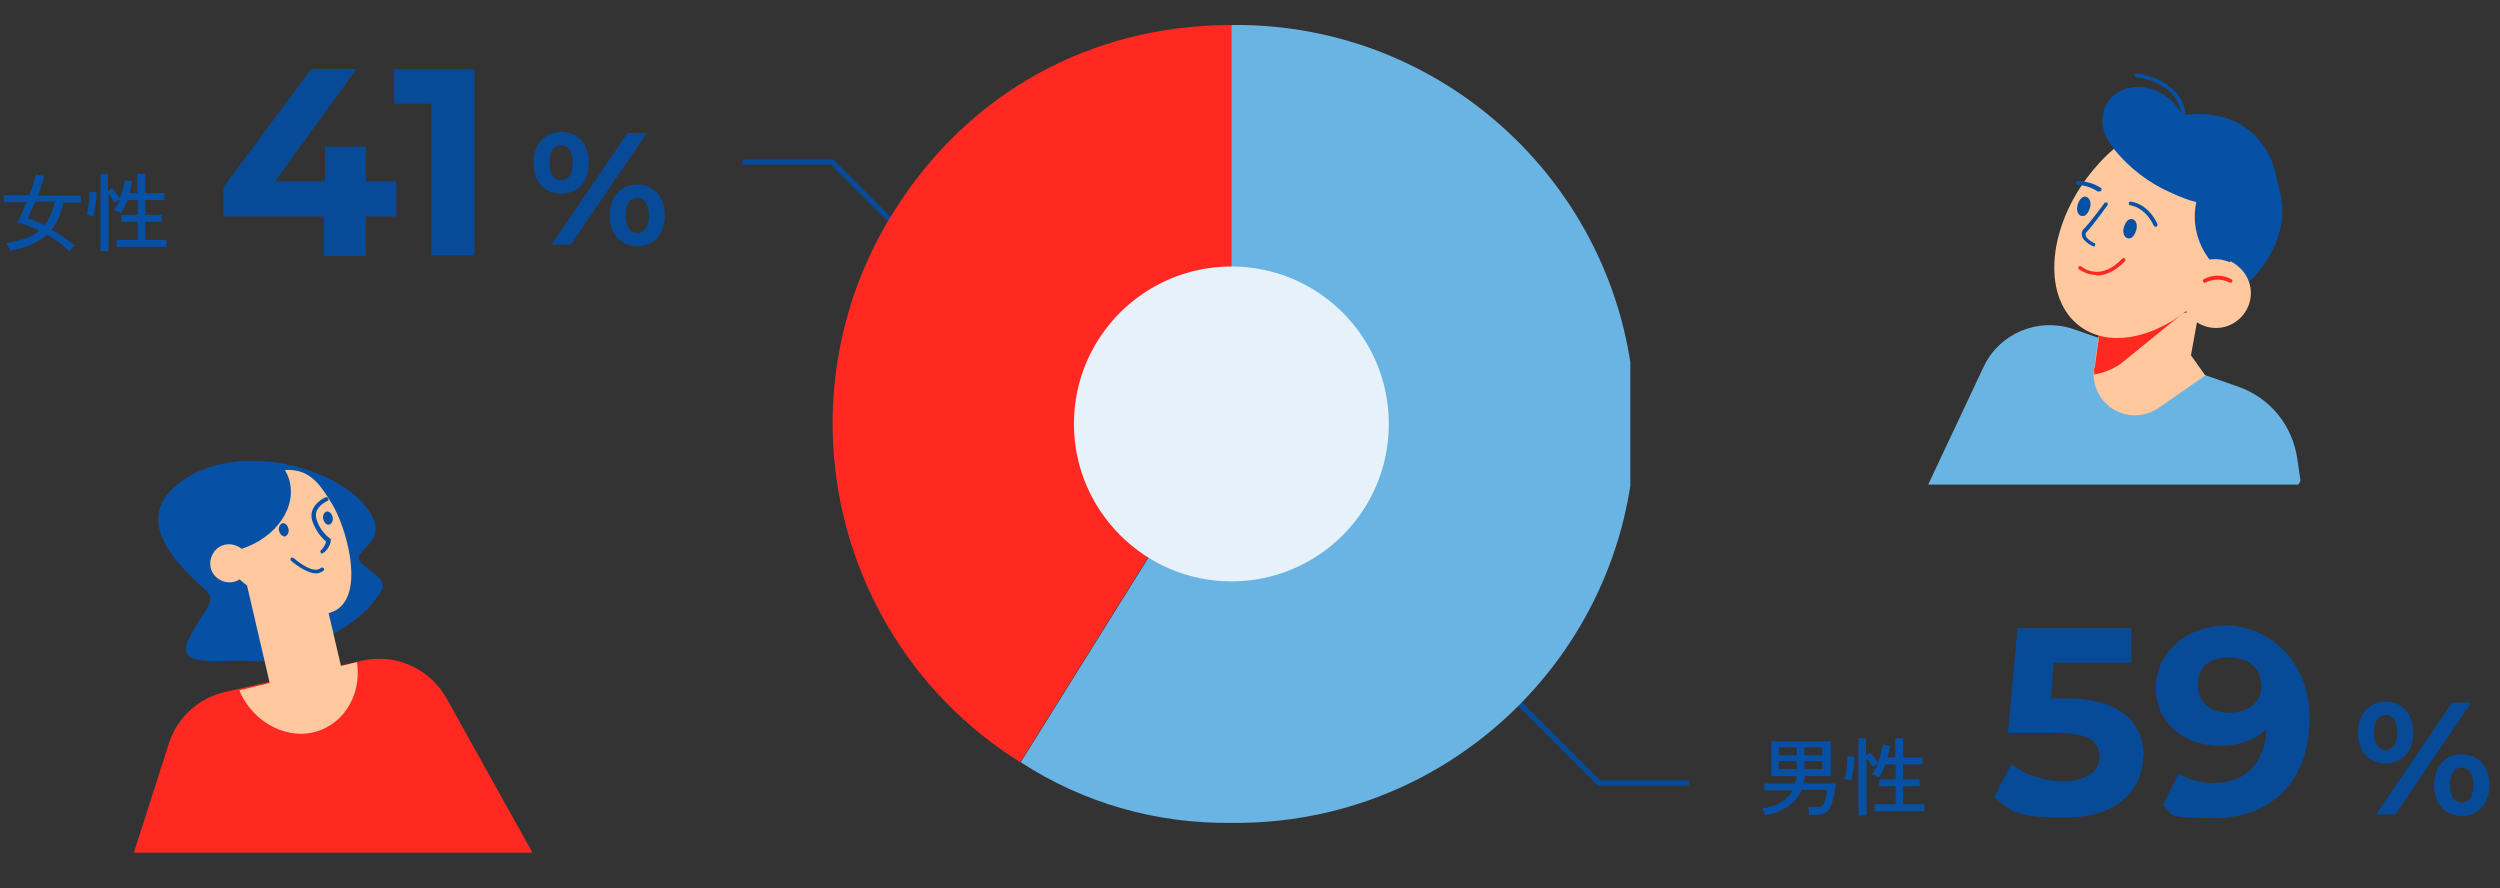 <?xml version="1.0" encoding="UTF-8"?>
<svg id="_レイヤー_1" data-name="レイヤー_1" xmlns="http://www.w3.org/2000/svg" xmlns:xlink="http://www.w3.org/1999/xlink" version="1.1" viewBox="0 0 470 167">
  <rect x="0" y="0" width="470" height="167" fill="#333333" stroke="none"/>
  <!-- Generator: Adobe Illustrator 29.1.0, SVG Export Plug-In . SVG Version: 2.1.0 Build 142)  -->
  <defs>
    <style>
      .st0, .st1 {
        fill: none;
      }

      .st2 {
        fill: #ffc89e;
      }

      .st3 {
        isolation: isolate;
      }

      .st4 {
        clip-path: url(#clippath-1);
      }

      .st5 {
        clip-path: url(#clippath-3);
      }

      .st6 {
        clip-path: url(#clippath-4);
      }

      .st7 {
        clip-path: url(#clippath-2);
      }

      .st8 {
        fill: #074b98;
      }

      .st9 {
        fill: #ff2921;
      }

      .st10 {
        fill: #e7f1fa;
      }

      .st11 {
        fill: #69b4e3;
      }

      .st1 {
        stroke: #074b98;
        stroke-miterlimit: 10;
      }

      .st12 {
        fill: #0651a5;
      }

      .st13 {
        clip-path: url(#clippath);
      }
    </style>
    <clipPath id="clippath">
      <rect class="st0" x="283.4" y="129.9" width="34.2" height="17.8"/>
    </clipPath>
    <clipPath id="clippath-1">
      <rect class="st0" x="139.5" y="29.9" width="34.2" height="17.8"/>
    </clipPath>
    <clipPath id="clippath-2">
      <rect class="st0" x="362.5" y="13.8" width="70" height="77.3"/>
    </clipPath>
    <clipPath id="clippath-3">
      <rect class="st0" x="25.2" y="86.7" width="75" height="73.5"/>
    </clipPath>
    <clipPath id="clippath-4">
      <rect class="st0" x="156.5" y="4.7" width="150" height="150"/>
    </clipPath>
  </defs>
  <g id="_グループ_22172" data-name="グループ_22172">
    <g id="_グループ_22171" data-name="グループ_22171">
      <g id="_グループ_5440" data-name="グループ_5440">
        <g id="_グループ_4833" data-name="グループ_4833">
          <g id="_" class="st3">
            <g class="st3">
              <path class="st8" d="M443.3,137.7c0-3.5,2.2-5.8,5.2-5.8s5.2,2.2,5.2,5.8-2.1,5.8-5.2,5.8-5.2-2.2-5.2-5.8ZM450.7,137.7c0-2.2-.9-3.3-2.2-3.3s-2.2,1.1-2.2,3.3.9,3.3,2.2,3.3,2.2-1.1,2.2-3.3ZM461,132.1h3.6l-14.3,21h-3.6l14.3-21ZM457.6,147.6c0-3.5,2.2-5.8,5.2-5.8s5.2,2.2,5.2,5.8-2.2,5.8-5.2,5.8-5.2-2.2-5.2-5.8ZM465,147.6c0-2.2-.9-3.3-2.2-3.3s-2.2,1.1-2.2,3.3.9,3.3,2.2,3.3,2.2-1.1,2.2-3.3Z"/>
            </g>
          </g>
          <g id="_59" class="st3">
            <g class="st3">
              <path class="st8" d="M402.9,142.1c0,6.2-4.6,11.6-14.6,11.6s-10-1.3-13.4-3.8l3.2-6.2c2.7,2,6.3,3.2,10,3.2s6.6-1.7,6.6-4.6-1.8-4.5-8.2-4.5h-9l1.8-19.7h21.4v6.5h-14.6l-.5,6.7h2.9c10.3,0,14.5,4.7,14.5,10.9Z"/>
              <path class="st8" d="M434.2,134.9c0,12.1-7.3,18.9-17.9,18.9s-7.3-.8-9.7-2.4l3-6c1.9,1.3,4.2,1.8,6.6,1.8,5.8,0,9.6-3.5,9.9-10.2-2,2.1-5,3.2-8.7,3.2-6.8,0-12.1-4.3-12.1-10.9s5.8-11.7,13.2-11.7,15.7,6.1,15.7,17.4ZM425.1,128.8c0-3-2.2-5.2-6.1-5.2s-5.8,2-5.8,5.2,2.3,5.2,6,5.2,6-2.2,6-5.2Z"/>
            </g>
          </g>
        </g>
        <g id="_男性" data-name="男性" class="st3">
          <g class="st3">
            <path class="st12" d="M331.8,153.3c0,0,0-.2-.1-.4,0-.2-.1-.4-.2-.5,0-.2-.2-.3-.2-.4,1.5-.2,2.7-.6,3.6-1.2.9-.6,1.6-1.3,2.1-2.2h-5.3v-1.3h5.8c0-.2.1-.5.2-.7,0-.2,0-.5.1-.7h-4.8v-6.5h11.2v6.5h-4.9c0,.3,0,.5-.1.7,0,.2,0,.5-.2.7h6.1c0,.4,0,.9-.2,1.4,0,.5-.2,1-.3,1.5-.1.5-.2.9-.4,1.3-.2.6-.5,1-1,1.3-.4.2-1,.4-1.6.4h-1.5c0-.1,0-.3,0-.5,0-.2,0-.4-.1-.6,0-.2,0-.3-.1-.4h1.7c.4,0,.7,0,.9-.2.2-.1.4-.3.5-.7.1-.3.2-.7.3-1.1s.2-.8.2-1.2h-4.8c-.5,1.2-1.3,2.2-2.4,3-1.1.8-2.5,1.4-4.3,1.7ZM334.4,142h3.4v-1.5h-3.4v1.5ZM334.4,144.6h3.4v-1.5h-3.4v1.5ZM339.2,142h3.4v-1.5h-3.4v1.5ZM339.2,144.6h3.4v-1.5h-3.4v1.5Z"/>
            <path class="st12" d="M348.1,146.8c0,0-.2,0-.4-.1-.2,0-.3-.1-.5-.2-.2,0-.3,0-.4,0,0-.2.2-.5.2-.9,0-.4.1-.8.2-1.2,0-.4.1-.8.1-1.2s0-.7,0-1h1.3c0,.5,0,.9,0,1.3,0,.4-.1.9-.2,1.3,0,.4-.2.9-.2,1.2s-.2.6-.2.8ZM349.4,153.3v-14.5h1.4v3.2l.8-.5c.2.3.5.6.8,1,.3.4.5.7.6.9.2-.6.5-1.1.6-1.8.2-.6.3-1.1.4-1.6l1.3.2c0,.4-.1.7-.2,1.1,0,.4-.2.8-.3,1.1h1.5v-3.6h1.5v3.6h3.6v1.3h-3.6v2.8h3.1v1.3h-3.1v3.4h4v1.3h-9.4v-1.3h4v-3.4h-3.1v-1.3h3.1v-2.8h-1.9c-.2.4-.4.9-.6,1.3s-.4.8-.7,1.1c0,0-.2-.1-.4-.2-.2,0-.3-.2-.5-.2s-.3-.1-.4-.1c.2-.3.4-.6.6-.9.2-.3.4-.7.5-1.1l-1,.6c-.1-.2-.3-.5-.5-.9-.2-.3-.4-.6-.6-.9v10.9h-1.4Z"/>
          </g>
        </g>
      </g>
      <g id="_グループ_5441" data-name="グループ_5441">
        <g id="_グループ_4834" data-name="グループ_4834">
          <g id="_2" class="st3">
            <g class="st3">
              <path class="st8" d="M100.3,30.6c0-3.5,2.2-5.8,5.2-5.8s5.2,2.2,5.2,5.8-2.1,5.8-5.2,5.8-5.2-2.2-5.2-5.8ZM107.7,30.6c0-2.2-.9-3.3-2.2-3.3s-2.2,1.1-2.2,3.3.9,3.3,2.2,3.3,2.2-1.1,2.2-3.3ZM118,25h3.6l-14.3,21h-3.6l14.3-21ZM114.6,40.5c0-3.5,2.2-5.8,5.2-5.8s5.2,2.2,5.2,5.8-2.2,5.8-5.2,5.8-5.2-2.2-5.2-5.8ZM122,40.5c0-2.2-.9-3.3-2.2-3.3s-2.2,1.1-2.2,3.3.9,3.3,2.2,3.3,2.2-1.1,2.2-3.3Z"/>
            </g>
          </g>
          <g id="_41" class="st3">
            <g class="st3">
              <path class="st8" d="M74.5,40.7h-5.7v7.4h-7.9v-7.4h-18.9v-5.5l16.5-22.2h8.5l-15.3,21.1h9.4v-6.5h7.7v6.5h5.7v6.6Z"/>
              <path class="st8" d="M89.2,13v35h-8.1v-28.5h-7v-6.5h15.1Z"/>
            </g>
          </g>
        </g>
        <g id="_女性" data-name="女性" class="st3">
          <g class="st3">
            <path class="st12" d="M13,47.2c-.7-.6-1.3-1.2-2-1.7-.7-.5-1.5-1-2.2-1.4-.8.8-1.8,1.4-3,1.9-1.1.5-2.5.9-3.9,1.1,0-.1,0-.3-.2-.4,0-.2-.2-.4-.3-.6,0-.2-.2-.3-.3-.4,1.3-.2,2.5-.5,3.6-.8,1-.4,1.9-.9,2.7-1.5-1.4-.7-2.8-1.3-4.2-1.6.3-.4.6-1,.9-1.7.3-.7.6-1.4.9-2.1H.7v-1.3h4.8c.3-.8.6-1.5.8-2.2.2-.7.4-1.3.4-1.7l1.6.3c-.1.5-.3,1.1-.5,1.7-.2.6-.4,1.3-.7,2h8.1v1.3h-3.3c-.4,2-1.1,3.7-2.2,5.1.8.4,1.6.9,2.3,1.4.7.5,1.4,1,2.1,1.6,0,0-.2.2-.4.3-.2.1-.3.3-.4.5s-.3.3-.3.4ZM8.4,42.3c.9-1.1,1.5-2.6,1.9-4.4h-3.7c-.2.6-.5,1.1-.7,1.7-.2.5-.5,1-.7,1.4.5.2,1,.4,1.6.6.5.2,1.1.5,1.6.7Z"/>
            <path class="st12" d="M17.6,40.7c0,0-.2,0-.4-.1-.2,0-.3-.1-.5-.2s-.3,0-.4,0c0-.2.2-.5.2-.9,0-.4.1-.8.2-1.2s.1-.8.1-1.2c0-.4,0-.7,0-1h1.3c0,.5,0,.9,0,1.3s-.1.9-.2,1.3-.2.9-.2,1.2c0,.4-.2.6-.2.8ZM18.9,47.2v-14.5h1.4v3.2l.8-.5c.2.3.5.6.8,1,.3.4.5.7.6.9.2-.6.5-1.1.6-1.8.2-.6.3-1.1.4-1.6l1.3.2c0,.4-.1.7-.2,1.1,0,.4-.2.8-.3,1.1h1.5v-3.6h1.5v3.6h3.6v1.3h-3.6v2.8h3.1v1.3h-3.1v3.4h4v1.3h-9.4v-1.3h4v-3.4h-3.1v-1.3h3.1v-2.8h-1.9c-.2.4-.4.9-.6,1.3s-.4.8-.7,1.1c0,0-.2-.1-.4-.2-.2,0-.3-.2-.5-.2-.2,0-.3-.1-.4-.1.2-.3.4-.6.6-.9.2-.3.4-.7.5-1.1l-1,.6c-.1-.2-.3-.5-.5-.9-.2-.3-.4-.6-.6-.9v10.9h-1.4Z"/>
          </g>
        </g>
      </g>
      <g id="_グループ_5438" data-name="グループ_5438">
        <g class="st13">
          <g id="_グループ_5437" data-name="グループ_5437">
            <path id="_パス_4675" data-name="パス_4675" class="st1" d="M283.7,130.3l16.9,16.9h16.9"/>
          </g>
        </g>
      </g>
      <g id="_グループ_5439" data-name="グループ_5439">
        <g class="st4">
          <g id="_グループ_5437-2" data-name="グループ_5437-2">
            <path id="_パス_4675-2" data-name="パス_4675-2" class="st1" d="M173.4,47.4l-16.9-16.9h-16.9"/>
          </g>
        </g>
      </g>
      <g id="_グループ_5552" data-name="グループ_5552">
        <g class="st7">
          <g id="_グループ_5551" data-name="グループ_5551">
            <path id="_パス_4785" data-name="パス_4785" class="st11" d="M432.5,90.4l-.6-4.1c-.9-6.3-5.1-11.5-11.1-13.6l-30.9-10.8c-6.7-2.3-14,.7-17,7.1l-10.4,22.1h69.6l.4-.7Z"/>
            <path id="_パス_4786" data-name="パス_4786" class="st2" d="M413.5,58l-1.6,8.8,2.7,3.8-8.8,6.1c-3.5,2.4-8.3,1.6-10.8-1.9-1.1-1.6-1.6-3.6-1.3-5.5l.9-6.4,18.9-4.8Z"/>
            <path id="_パス_4787" data-name="パス_4787" class="st9" d="M393.7,69.2c0,.4,0,.8,0,1.2,1.8-.3,3.6-1,5.1-2.1l12.8-10.4v-1c0,0-16.9,5.8-16.9,5.8l-.9,6.4Z"/>
            <path id="_パス_4788" data-name="パス_4788" class="st12" d="M424.8,28.5c-4.2-5.6-12.2-7.8-14.4-6.2-.6-1.7-1.7-3.2-3.2-4.2-3.6-2.6-8.4-2.3-10.7.8-2,2.7-1.5,6.5,1.1,9.2-1.9,1.6-3.7,3.5-5.2,5.6-6.3,8.5,7.1,19.3,9.7,21.2,7.1,5.1,17.4,3.1,23.1-4.6s4.7-15.1-.3-21.8"/>
            <path id="_パス_4789" data-name="パス_4789" class="st12" d="M423.6,30.8c-2.1-.7-4.4-.6-6.5.4-5.1,2.7-7.1,14,.5,19.8.5.4,1.1.5,1.5,1,5.2-7,6.6-15,4.5-21.1"/>
            <path id="_パス_4790" data-name="パス_4790" class="st12" d="M397.2,27.9c2.9,3.7,6.7,6.6,11,8.5,8.1,3.6,16.3,3.6,20.2.3-.2-5.2-2.2-9.8-6.1-12.6-6.7-4.8-16.9-2.9-25.1,3.8"/>
            <path id="_パス_4791" data-name="パス_4791" class="st2" d="M419.2,49.3c-1.2-.5-2.5-.7-3.8-.5-2.4-3.1-3.3-7-2.5-10.8-1.6-.4-3.1-1-4.6-1.7-4.2-1.8-8-4.7-10.9-8.3-1.9,1.6-3.6,3.5-5.1,5.5-7.6,10.3-8.2,22.8-1.2,27.9,5.2,3.8,13.1,2.4,19.9-2.9,1.9,3.1,5.9,4.1,9,2.2,3.1-1.9,4.1-5.9,2.2-9-.7-1.1-1.7-2-2.9-2.6"/>
            <path id="_パス_4792" data-name="パス_4792" class="st12" d="M410.5,22.5h0c.2,0,.4-.2.4-.4,0,0,0,0,0,0-.3-7.3-9.1-8.3-9.2-8.3-.2,0-.4.1-.4.3,0,0,0,0,0,0,0,.2.1.4.3.4,0,0,0,0,0,0,1.5.2,2.9.6,4.2,1.3,2.5,1.1,4.2,3.5,4.3,6.2,0,.2.2.4.4.4"/>
            <path id="_パス_4793" data-name="パス_4793" class="st12" d="M390.6,38.5c-.3,1,0,1.9.7,2.1s1.3-.5,1.6-1.5,0-1.9-.7-2.1-1.3.5-1.6,1.5"/>
            <path id="_パス_4794" data-name="パス_4794" class="st12" d="M394.7,36c.2,0,.4-.2.4-.4,0-.1,0-.2-.2-.3-1.2-.8-2.7-1.2-4.2-1.3h0c-.2,0-.4.2-.4.4,0,.2.2.4.4.4,1.3,0,2.6.5,3.7,1.2,0,0,.1,0,.2,0"/>
            <path id="_パス_4795" data-name="パス_4795" class="st12" d="M399.3,42.7c-.3,1,0,1.9.7,2.1s1.3-.5,1.6-1.5,0-1.9-.7-2.1-1.3.5-1.6,1.5"/>
            <path id="_パス_4796" data-name="パス_4796" class="st12" d="M405.2,42.7c.2,0,.4-.2.4-.4,0,0,0,0,0-.1,0-.2-1.6-3.8-5-4.3-.2,0-.4.1-.4.3,0,.2.1.4.3.4,3,.5,4.4,3.8,4.4,3.8,0,.1.2.2.4.2"/>
            <path id="_パス_4797" data-name="パス_4797" class="st12" d="M393.5,46.4c.2,0,.4-.2.4-.4,0-.2,0-.3-.2-.3-.4-.2-1.5-.8-1.6-1.5,0-.2,0-.5.2-.6,1.1-1.1,3.8-4.9,3.9-5,.1-.2,0-.4,0-.5-.2-.1-.4,0-.5,0,0,0-2.8,3.8-3.9,4.9-.4.3-.5.8-.4,1.3.2,1.1,1.9,1.9,2.1,2,0,0,.1,0,.2,0"/>
            <path id="_パス_4798" data-name="パス_4798" class="st9" d="M394.1,51.8c1.5,0,3.4-.6,5.4-2.7.1-.2.1-.4,0-.5-.2-.1-.4-.1-.5,0h0c-4.1,4.4-7.5,1.7-7.7,1.5-.2-.1-.4-.1-.5,0s-.1.4,0,.5c1,.7,2.2,1.1,3.4,1.1"/>
            <path id="_パス_4799" data-name="パス_4799" class="st9" d="M419.3,53.2c.2,0,.4-.2.4-.4,0-.1,0-.2-.2-.3-1.6-.9-3.6-.9-5.2,0-.2.1-.2.3-.1.5.1.2.3.2.5.1,1.4-.7,3-.7,4.4,0,0,0,.1,0,.2,0"/>
          </g>
        </g>
      </g>
      <g id="_グループ_5556" data-name="グループ_5556">
        <g class="st5">
          <g id="_グループ_5555" data-name="グループ_5555">
            <path id="_パス_4811" data-name="パス_4811" class="st9" d="M25.2,160.2l6.6-20.6c1.6-4.8,5.6-8.4,10.5-9.5l25.8-5.9c6.2-1.4,12.6,1.4,15.8,7l16.2,29.1H25.2Z"/>
            <path id="_パス_4812" data-name="パス_4812" class="st12" d="M64.3,118.2c-4.1,2.5-11.2,6.6-16.9,6.1s-14.8,1.6-11.9-4.2,5.3-6.8,3.3-9-15.6-12.3-5.1-20.3,28.5-3.3,34.7,4c6.2,7.3-2.9,8.5-.6,10.9s5.4,3.2,3.6,5.9c-1.8,2.7-4.2,4.9-7,6.5"/>
            <path id="_パス_4813" data-name="パス_4813" class="st2" d="M67.1,124.5h-.1s-2.9.7-2.9.7l-4.6-19.7-13.4,3.1,4.6,19.8-4.9,1.2c-.3,0-.5.1-.8.2.1.3.3.6.4.9,3.2,6.2,10.3,9,15.9,6.1,4.4-2.3,6.6-7.3,5.8-12.4"/>
            <path id="_パス_4814" data-name="パス_4814" class="st2" d="M51.7,113.3c2.6,1.3,8.5,3.5,11.8,1.2,5.1-3.6,1.4-15.8-1.1-19.8s-5.1-9-14.5-4.7-2.2,7.1-2.2,7.1c0,0,1.1,3.5,0,4.7s-8,4.3,6,11.4"/>
            <path id="_パス_4815" data-name="パス_4815" class="st12" d="M60.7,103.9c0,0,.1,0,.2,0,.7-.6,1.2-1.4,1.3-2.3,0-.2,0-.3-.2-.4-1.2-.9-2.1-2.2-2.5-3.6-.7-2.2,2-3.4,2-3.4.2,0,.3-.3.2-.5s-.3-.3-.5-.2h0c-1.2.5-3.2,2.1-2.5,4.4.5,1.5,1.4,2.9,2.6,3.9-.1.6-.5,1.2-.9,1.6-.2.1-.2.3-.1.5,0,.1.2.2.3.2"/>
            <path id="_パス_4816" data-name="パス_4816" class="st12" d="M59.4,107.8c.5,0,1-.2,1.4-.5.2-.1.2-.4,0-.5s-.4-.2-.5,0h0c-1.3,1.1-4.1-1-5.1-1.9-.2-.1-.4-.1-.5,0-.1.2-.1.4,0,.5,0,0,0,0,0,0,.1.1,2.7,2.4,4.8,2.4"/>
            <path id="_パス_4817" data-name="パス_4817" class="st12" d="M54.2,99.3c-.2-.7-.8-1.1-1.2-.9-.5.3-.7.9-.5,1.5.2.7.8,1.1,1.2.9.5-.3.7-.9.5-1.5"/>
            <path id="_パス_4818" data-name="パス_4818" class="st12" d="M62.5,97.1c-.2-.7-.8-1.1-1.2-.9-.5.3-.7.9-.5,1.5.2.7.8,1.1,1.2.9.5-.3.7-.9.5-1.5"/>
            <path id="_パス_4819" data-name="パス_4819" class="st12" d="M39.5,103.4c0,.2.1.4.2.6,1.4,0,2.8-.1,4.2-.4,7.1-1.6,11.8-7.4,10.6-12.9-.3-1.4-1-2.6-1.9-3.6-14.4,3-14.4,10.5-13,16.3"/>
            <path id="_パス_4820" data-name="パス_4820" class="st2" d="M46.6,105.1c.4,1.9-.8,3.9-2.7,4.3-1.9.4-3.9-.8-4.3-2.7-.4-1.9.8-3.9,2.7-4.3,1.9-.4,3.9.8,4.3,2.7,0,0,0,0,0,0"/>
          </g>
        </g>
      </g>
      <g id="_グループ_5436" data-name="グループ_5436">
        <g class="st6">
          <g id="_グループ_5435" data-name="グループ_5435">
            <path id="_パス_4672" data-name="パス_4672" class="st9" d="M231.5,79.7l-39.7,63.6c-35.1-22-45.8-68.2-23.9-103.3,14-22.5,37.1-35.3,63.6-35.3v75Z"/>
            <path id="_パス_4673" data-name="パス_4673" class="st11" d="M231.5,79.7V4.7c41.4-.5,75.4,32.7,75.9,74.1.5,41.4-32.7,75.4-74.1,75.9-.6,0-1.2,0-1.7,0-14.1.2-27.9-3.7-39.7-11.4l39.7-63.6Z"/>
            <path id="_パス_4674" data-name="パス_4674" class="st10" d="M261.1,79.7c0,16.4-13.3,29.6-29.6,29.6s-29.6-13.3-29.6-29.6c0-16.4,13.3-29.6,29.6-29.6h0c16.4,0,29.6,13.3,29.6,29.6h0"/>
          </g>
        </g>
      </g>
    </g>
    <rect id="_長方形_60592" data-name="長方形_60592" class="st0" y="0" width="470" height="167"/>
  </g>
</svg>
